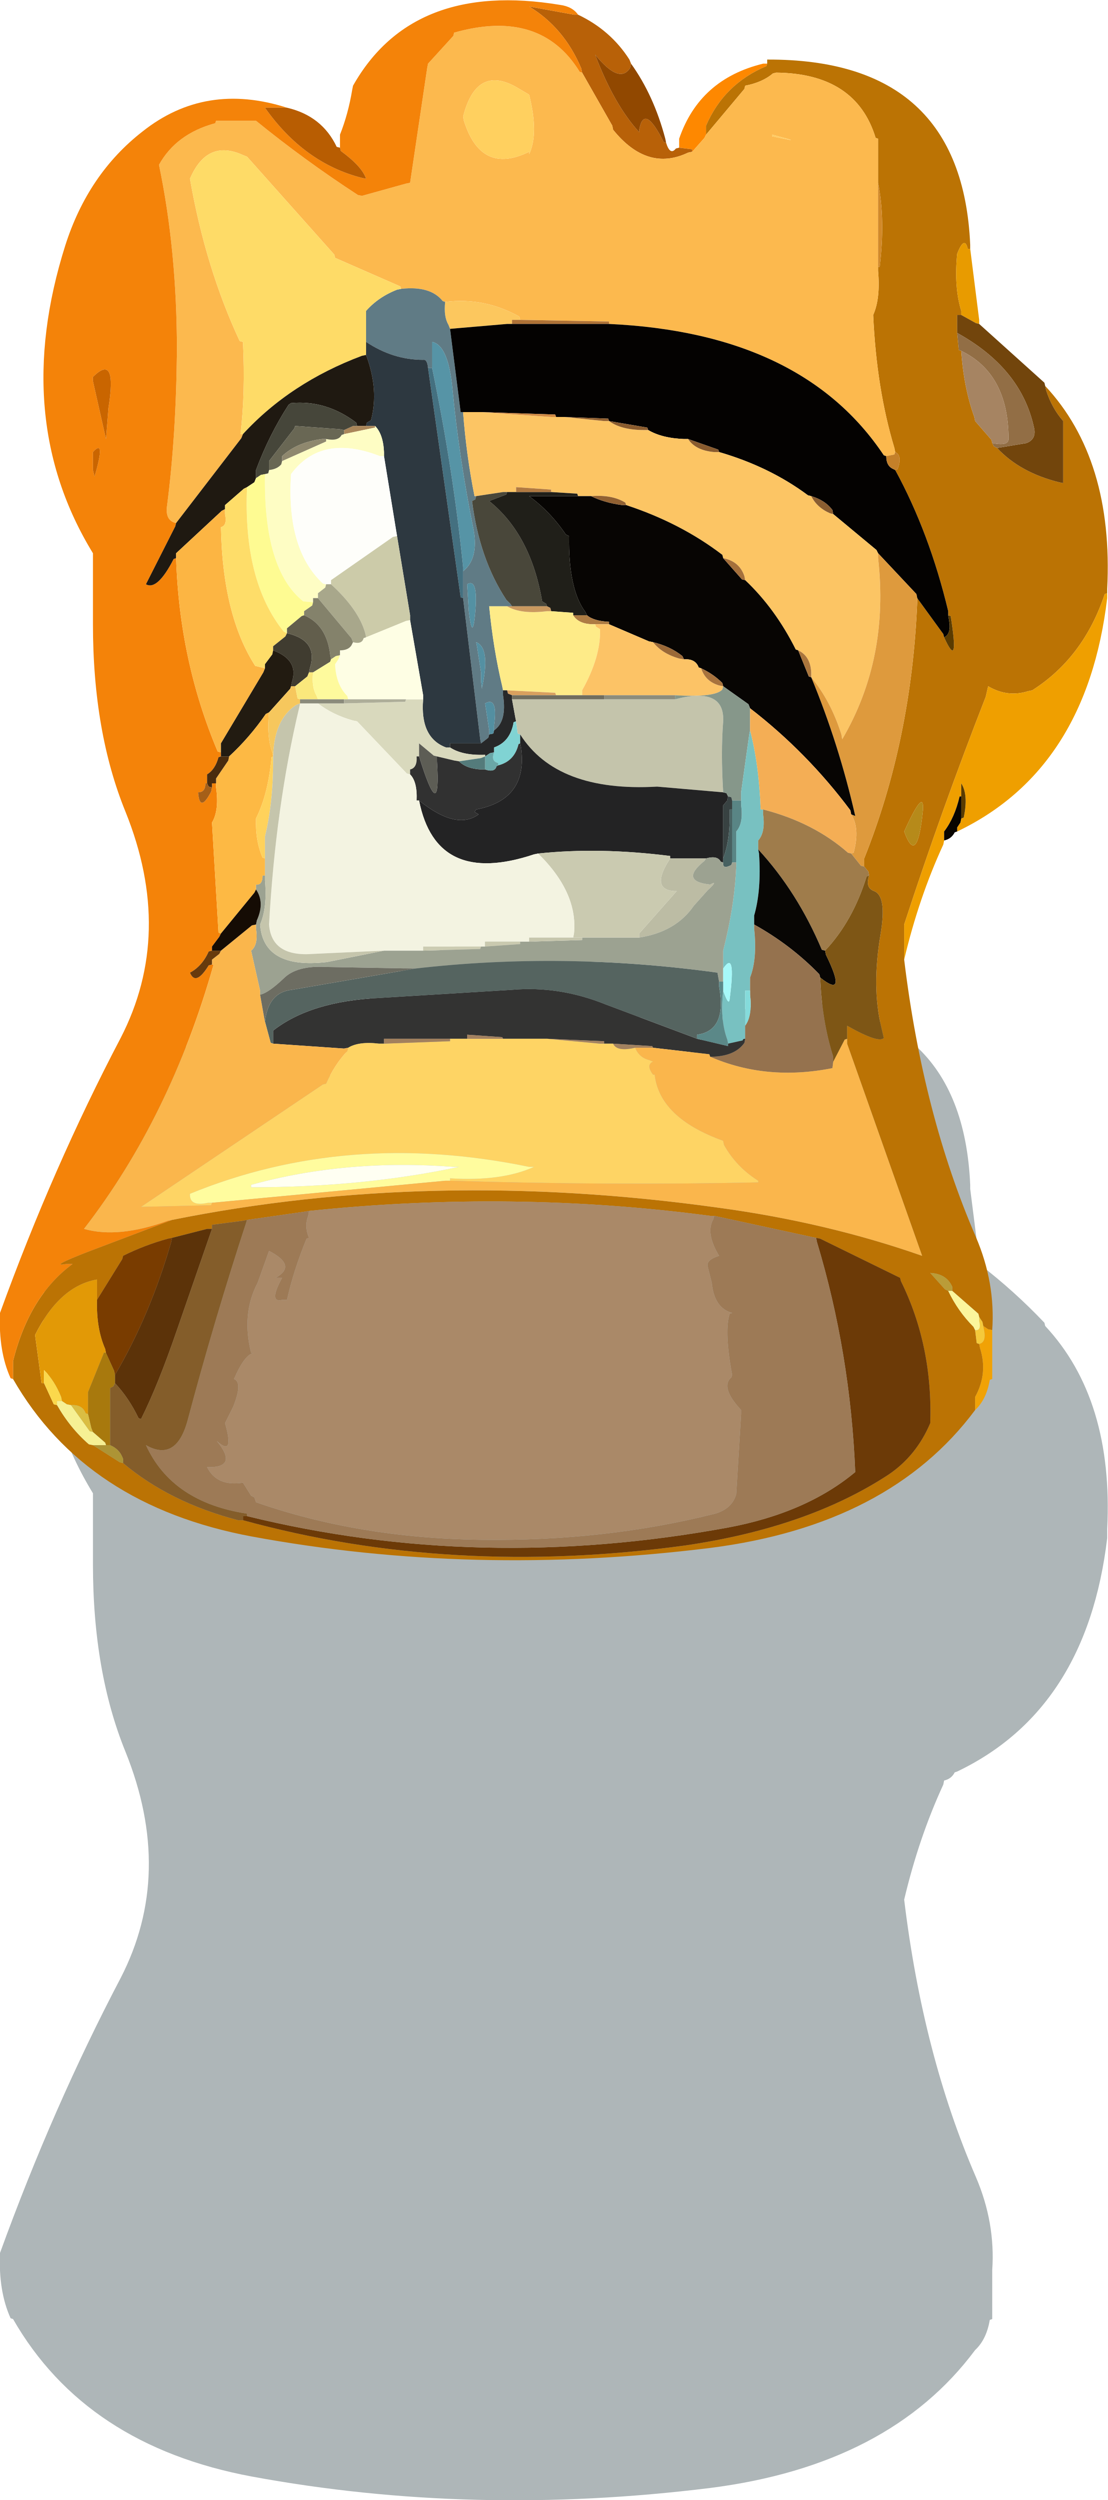 <?xml version="1.0" encoding="UTF-8" standalone="no"?>
<svg xmlns:xlink="http://www.w3.org/1999/xlink" height="153.2px" width="67.95px" xmlns="http://www.w3.org/2000/svg">
  <g transform="matrix(1.0, 0.0, 0.0, 1.0, 28.3, 48.65)">
    <path d="M31.2 24.2 L31.75 28.55 31.75 28.8 Q33.9 30.45 35.75 32.4 L35.8 32.6 Q40.0 37.1 39.6 45.05 L39.6 45.3 39.6 45.6 Q38.35 56.1 30.4 59.9 L30.25 59.95 Q30.05 60.35 29.6 60.45 L29.55 60.7 Q28.05 63.95 27.15 67.75 28.3 77.25 31.55 84.75 32.75 87.55 32.55 90.45 L32.55 90.75 32.55 93.45 32.4 93.5 Q32.2 94.7 31.5 95.35 26.25 102.4 15.25 103.8 0.7 105.6 -12.85 103.1 -23.05 101.2 -27.5 93.45 L-27.65 93.4 Q-28.4 91.75 -28.3 89.4 -25.05 80.45 -20.9 72.55 -17.6 66.15 -20.6 58.7 -22.6 53.8 -22.6 47.2 L-22.6 42.85 Q-27.65 34.6 -24.3 24.0 -22.9 19.6 -19.55 17.0 -15.7 13.95 -10.7 15.55 -8.55 16.05 -7.65 17.95 L-7.45 18.0 -7.45 17.7 -7.45 17.2 -6.7 14.45 -6.65 14.2 Q-3.0 7.75 6.05 9.25 6.8 9.35 7.15 9.85 9.15 10.8 10.3 12.6 L10.4 12.85 Q11.8 14.8 12.5 17.45 L12.55 17.7 Q12.8 18.5 13.15 18.05 L13.35 18.0 13.35 17.7 13.35 17.45 Q14.6 13.8 18.5 12.85 L18.75 12.85 18.75 12.6 Q30.7 12.55 31.2 23.95 L31.2 24.2" fill="#3c4e53" fill-opacity="0.412" fill-rule="evenodd" stroke="none"/>
    <path d="M13.35 -39.6 L13.35 -39.9 13.35 -40.15 Q14.6 -43.8 18.5 -44.75 L18.75 -44.75 18.7 -44.6 Q16.1 -43.5 15.0 -40.95 L15.0 -40.7 15.0 -40.4 14.9 -40.2 14.15 -39.35 14.15 -39.5 13.35 -39.6" fill="#fe8800" fill-rule="evenodd" stroke="none"/>
    <path d="M18.75 -44.75 L18.75 -45.0 Q30.7 -45.05 31.2 -33.65 L31.2 -33.4 31.05 -33.4 Q30.85 -34.25 30.4 -33.1 30.2 -31.05 30.65 -29.6 L30.65 -29.35 30.4 -29.35 30.4 -28.5 30.4 -28.25 30.5 -27.2 30.65 -27.15 Q30.8 -24.9 31.45 -23.1 L31.5 -22.85 32.5 -21.7 32.55 -21.5 32.65 -21.3 32.85 -21.2 Q34.25 -19.7 36.65 -19.1 L36.9 -19.05 36.9 -22.55 36.9 -22.85 Q36.2 -23.65 35.85 -24.75 L35.8 -25.0 Q40.0 -20.5 39.6 -12.55 L39.6 -12.3 39.45 -12.25 Q38.15 -8.35 35.0 -6.35 L34.75 -6.3 Q33.5 -5.9 32.3 -6.6 L32.15 -5.95 Q29.45 0.95 27.15 8.0 L27.15 9.9 27.15 10.15 Q28.3 19.65 31.55 27.15 32.75 29.95 32.55 32.85 L32.3 32.8 32.0 32.6 31.95 32.35 31.75 32.05 31.7 31.85 30.1 30.45 30.1 30.2 Q29.75 29.4 28.75 29.35 L29.65 30.35 29.85 30.45 Q30.45 31.7 31.4 32.65 L31.5 32.85 31.6 33.65 31.75 33.7 31.8 33.95 Q32.3 35.5 31.5 36.95 L31.5 37.45 31.5 37.75 Q26.25 44.8 15.25 46.2 0.7 48.0 -12.85 45.5 -23.05 43.6 -27.5 35.85 L-27.5 35.6 -27.5 34.75 Q-26.5 30.75 -23.85 28.8 L-24.25 28.8 Q-25.35 29.0 -22.9 28.05 L-17.75 26.1 Q-1.85 22.9 15.75 25.35 22.4 26.25 28.25 28.3 L23.65 15.3 23.65 15.0 23.65 14.75 23.65 14.2 Q25.6 15.3 25.9 14.95 L25.75 14.3 Q25.15 11.85 25.7 8.6 26.1 6.25 25.3 5.95 24.75 5.75 25.0 5.0 L24.95 4.75 24.7 4.45 24.7 4.2 24.7 3.95 Q27.6 -3.3 27.95 -11.75 L27.95 -12.0 29.55 -9.8 29.6 -9.6 Q30.55 -7.5 30.0 -10.9 L29.85 -10.95 29.85 -11.2 Q28.7 -16.0 26.6 -19.85 L26.75 -19.9 Q27.05 -20.75 26.6 -20.95 L26.55 -21.2 Q25.45 -24.85 25.25 -29.35 25.7 -30.35 25.55 -32.05 L25.55 -32.3 25.65 -32.3 Q26.0 -35.2 25.55 -37.45 L25.55 -37.7 25.55 -40.15 25.4 -40.2 Q24.2 -44.15 19.3 -44.2 L19.1 -44.15 Q18.45 -43.6 17.4 -43.4 L17.35 -43.2 15.0 -40.4 15.0 -40.7 15.0 -40.95 Q16.1 -43.5 18.7 -44.6 L18.75 -44.75 M27.15 2.3 Q27.95 4.5 28.3 1.0 28.4 -0.45 27.15 2.3 M21.75 27.2 L21.5 27.15 15.5 25.85 15.25 25.85 Q3.15 24.25 -9.35 25.55 L-9.65 25.6 -13.15 26.1 -13.4 26.15 -15.3 26.4 -15.3 26.65 -15.6 26.65 -17.75 27.2 -18.0 27.25 Q-19.45 27.65 -20.75 28.3 L-20.8 28.5 -22.35 31.0 -22.35 30.15 -22.35 29.75 Q-24.65 30.15 -26.15 33.15 L-25.75 36.1 -25.6 36.1 -25.0 37.4 -24.8 37.45 Q-24.0 38.85 -22.85 39.85 L-22.6 39.9 -20.95 40.95 -20.75 41.0 Q-17.9 43.4 -13.7 44.5 L-13.4 44.5 Q-0.65 48.0 13.7 46.05 21.25 44.95 26.2 41.7 27.9 40.55 28.75 38.55 28.9 33.8 26.95 29.85 L26.9 29.65 22.0 27.25 21.75 27.2" fill="#bb7304" fill-rule="evenodd" stroke="none"/>
    <path d="M7.15 -47.75 Q9.15 -46.8 10.3 -45.0 L10.4 -44.75 10.35 -44.5 Q9.7 -43.45 8.2 -45.3 9.35 -42.25 10.9 -40.55 L10.9 -40.7 Q11.2 -42.35 12.4 -39.95 L12.55 -39.9 Q12.8 -39.1 13.15 -39.55 L13.35 -39.6 14.15 -39.5 14.15 -39.35 13.9 -39.3 Q11.4 -38.1 9.3 -40.7 L9.25 -40.95 7.4 -44.2 7.35 -44.45 Q6.3 -46.95 4.15 -48.25 L6.9 -47.75 7.15 -47.75" fill="#b86108" fill-rule="evenodd" stroke="none"/>
    <path d="M14.15 -39.35 L14.9 -40.2 15.0 -40.4 17.35 -43.2 17.4 -43.4 Q18.45 -43.6 19.1 -44.15 L19.3 -44.2 Q24.2 -44.15 25.4 -40.2 L25.55 -40.15 25.55 -37.7 25.55 -37.45 25.55 -32.6 25.55 -32.3 25.55 -32.05 Q25.7 -30.35 25.25 -29.35 25.45 -24.85 26.55 -21.2 L26.6 -20.95 26.55 -20.8 26.05 -20.7 25.9 -20.75 Q20.9 -28.25 9.05 -28.8 L9.05 -28.95 3.6 -29.05 3.55 -29.25 Q1.4 -30.45 -1.0 -30.15 L-1.15 -30.2 Q-1.9 -31.15 -3.7 -30.95 L-3.75 -31.1 -7.75 -32.85 -7.8 -33.05 -13.15 -39.05 -13.4 -39.15 Q-15.6 -40.15 -16.65 -37.7 -15.7 -32.25 -13.6 -27.75 L-13.4 -27.7 Q-13.25 -24.55 -13.55 -22.05 L-13.4 -22.05 -13.5 -21.8 -17.5 -16.6 Q-18.2 -16.75 -18.05 -17.7 -17.5 -21.95 -17.45 -27.15 -17.45 -33.3 -18.55 -38.55 -17.5 -40.45 -15.1 -41.1 L-15.05 -41.25 -12.9 -41.25 -12.6 -41.25 Q-9.65 -38.85 -6.35 -36.7 L-6.1 -36.65 -3.4 -37.4 -3.15 -37.45 -2.1 -44.5 -2.05 -44.75 -0.5 -46.45 -0.45 -46.65 Q4.85 -48.15 7.25 -44.25 L7.4 -44.2 9.25 -40.95 9.3 -40.7 Q11.4 -38.1 13.9 -39.3 L14.15 -39.35 M19.05 -40.4 L19.05 -40.3 Q21.35 -39.8 19.05 -40.4 M0.1 -41.5 L0.15 -41.25 Q1.2 -37.9 4.15 -39.35 L4.15 -39.2 Q4.75 -40.45 4.15 -42.85 L3.3 -43.35 Q0.9 -44.65 0.1 -41.5" fill="#fcb94e" fill-rule="evenodd" stroke="none"/>
    <path d="M10.4 -44.75 Q11.8 -42.8 12.5 -40.15 L12.55 -39.9 12.4 -39.95 Q11.2 -42.35 10.9 -40.7 L10.9 -40.55 Q9.35 -42.25 8.2 -45.3 9.7 -43.45 10.35 -44.5 L10.4 -44.75" fill="#914800" fill-rule="evenodd" stroke="none"/>
    <path d="M19.05 -40.4 Q21.35 -39.8 19.05 -40.3 L19.05 -40.4" fill="#ffcc61" fill-rule="evenodd" stroke="none"/>
    <path d="M-27.5 35.85 L-27.65 35.8 Q-28.4 34.15 -28.3 31.8 -25.05 22.85 -20.9 14.95 -17.6 8.55 -20.6 1.1 -22.6 -3.8 -22.6 -10.4 L-22.6 -14.75 Q-27.65 -23.0 -24.3 -33.6 -22.9 -38.0 -19.55 -40.6 -15.7 -43.65 -10.7 -42.05 L-11.0 -42.05 -12.05 -42.05 Q-9.65 -38.65 -6.1 -37.75 L-5.85 -37.7 Q-6.1 -38.45 -7.4 -39.4 L-7.45 -39.6 -7.45 -39.9 -7.45 -40.4 Q-6.95 -41.65 -6.7 -43.15 L-6.65 -43.4 Q-3.0 -49.85 6.05 -48.35 6.8 -48.25 7.15 -47.75 L6.9 -47.75 4.15 -48.25 Q6.3 -46.95 7.35 -44.45 L7.4 -44.2 7.25 -44.25 Q4.85 -48.15 -0.45 -46.65 L-0.5 -46.45 -2.05 -44.75 -2.1 -44.5 -3.15 -37.45 -3.4 -37.4 -6.1 -36.65 -6.35 -36.7 Q-9.65 -38.85 -12.6 -41.25 L-12.9 -41.25 -15.05 -41.25 -15.1 -41.1 Q-17.5 -40.45 -18.55 -38.55 -17.45 -33.3 -17.45 -27.15 -17.5 -21.95 -18.05 -17.7 -18.2 -16.75 -17.5 -16.6 L-17.55 -16.4 -19.35 -12.85 Q-18.65 -12.45 -17.65 -14.4 L-17.5 -14.45 Q-17.3 -8.15 -14.95 -2.6 L-14.75 -2.55 -14.75 -2.3 -14.9 -2.25 Q-15.1 -1.5 -15.6 -1.2 L-15.6 -0.95 -15.6 -0.65 -15.7 -0.65 Q-15.7 -0.1 -16.15 -0.1 -16.05 1.2 -15.35 -0.15 L-15.3 -0.4 -15.3 -0.65 -15.05 -0.65 -15.05 -0.4 Q-14.85 1.0 -15.3 1.75 L-14.9 8.5 -14.75 8.55 -14.85 8.75 -15.3 9.35 -15.3 9.6 -15.5 9.65 Q-15.9 10.55 -16.65 10.95 -16.3 11.8 -15.5 10.5 L-15.3 10.45 -15.2 10.45 Q-17.85 19.8 -23.15 26.65 -21.05 27.25 -18.0 26.15 L-17.75 26.1 -22.9 28.05 Q-25.35 29.0 -24.25 28.8 L-23.85 28.8 Q-26.5 30.75 -27.5 34.75 L-27.5 35.6 -27.5 35.85 M-21.8 -21.75 L-21.65 -23.65 Q-21.1 -27.05 -22.6 -25.55 L-22.6 -25.3 -21.8 -21.75 M-22.6 -20.95 L-22.6 -19.85 -22.5 -19.45 Q-21.8 -21.85 -22.6 -20.95" fill="#f48309" fill-rule="evenodd" stroke="none"/>
    <path d="M0.1 -41.5 Q0.9 -44.65 3.3 -43.35 L4.15 -42.85 Q4.75 -40.45 4.15 -39.2 L4.15 -39.35 Q1.2 -37.9 0.15 -41.25 L0.1 -41.5" fill="#ffd05f" fill-rule="evenodd" stroke="none"/>
    <path d="M-1.0 -30.15 Q1.4 -30.45 3.55 -29.25 L3.6 -29.05 3.35 -29.05 3.1 -29.05 3.1 -28.8 2.8 -28.8 -0.7 -28.5 -0.8 -28.75 Q-1.1 -29.25 -1.0 -30.15" fill="#fcc75e" fill-rule="evenodd" stroke="none"/>
    <path d="M-3.7 -30.95 Q-1.9 -31.15 -1.15 -30.2 L-1.0 -30.15 Q-1.1 -29.25 -0.8 -28.75 L-0.7 -28.5 -0.05 -23.4 0.1 -23.4 Q0.3 -20.75 0.8 -18.25 L0.9 -18.25 0.85 -18.05 0.65 -17.95 Q1.1 -14.4 2.75 -11.9 L3.0 -11.65 3.1 -11.5 2.8 -11.5 2.55 -11.5 1.7 -11.5 Q1.95 -8.9 2.5 -6.6 L2.55 -6.35 2.55 -6.05 Q2.8 -4.45 2.0 -3.9 L2.0 -4.2 Q2.25 -6.0 1.45 -5.55 L1.7 -3.9 1.7 -3.65 1.65 -3.45 1.2 -3.1 1.15 -3.35 0.1 -12.0 0.1 -12.3 0.1 -13.65 Q1.05 -14.4 0.75 -16.15 -0.15 -20.6 -0.55 -24.8 -0.8 -27.5 -1.8 -27.7 L-1.8 -26.35 -1.8 -26.1 -2.05 -26.1 Q-2.1 -26.65 -2.35 -26.6 -4.2 -26.6 -5.85 -27.7 L-5.85 -28.0 -5.85 -29.6 Q-5.1 -30.45 -3.95 -30.9 L-3.7 -30.95 M0.35 -12.85 L0.45 -11.2 Q0.65 -9.5 0.8 -10.7 1.1 -13.3 0.35 -12.85 M0.95 -9.05 L1.2 -7.45 1.2 -6.9 1.25 -6.45 Q1.8 -8.95 0.9 -9.3 L0.95 -9.05" fill="#607b85" fill-rule="evenodd" stroke="none"/>
    <path d="M3.6 -29.05 L9.05 -28.95 9.05 -28.8 8.75 -28.8 3.1 -28.8 3.1 -29.05 3.35 -29.05 3.6 -29.05" fill="#af7236" fill-rule="evenodd" stroke="none"/>
    <path d="M26.6 -19.85 Q28.7 -16.0 29.85 -11.2 L29.85 -10.95 29.9 -10.65 Q30.05 -9.8 29.6 -9.6 L29.55 -9.8 27.95 -12.0 27.9 -12.25 25.55 -14.75 25.45 -14.95 22.8 -17.15 22.75 -17.4 Q22.3 -18.0 21.45 -18.25 L21.25 -18.3 Q18.9 -20.05 15.8 -20.95 L15.75 -21.1 13.9 -21.75 13.65 -21.75 Q12.3 -21.8 11.45 -22.3 L11.4 -22.45 9.05 -22.85 9.0 -23.0 6.3 -23.1 6.05 -23.1 5.8 -23.1 5.75 -23.25 1.2 -23.4 0.9 -23.4 0.1 -23.4 -0.05 -23.4 -0.7 -28.5 2.8 -28.8 3.1 -28.8 8.75 -28.8 9.05 -28.8 Q20.9 -28.25 25.9 -20.75 L26.05 -20.7 Q26.05 -20.15 26.4 -19.95 L26.6 -19.85" fill="#040201" fill-rule="evenodd" stroke="none"/>
    <path d="M25.55 -37.45 Q26.0 -35.2 25.65 -32.3 L25.55 -32.3 25.55 -32.6 25.55 -37.45" fill="#d28929" fill-rule="evenodd" stroke="none"/>
    <path d="M31.2 -33.4 L31.75 -29.05 31.75 -28.8 31.55 -28.85 30.65 -29.35 30.65 -29.6 Q30.2 -31.05 30.4 -33.1 30.85 -34.25 31.05 -33.4 L31.2 -33.4" fill="#e89b00" fill-rule="evenodd" stroke="none"/>
    <path d="M31.75 -28.8 L35.75 -25.2 35.8 -25.0 35.85 -24.75 Q36.2 -23.65 36.9 -22.85 L36.9 -22.55 36.9 -19.05 36.65 -19.1 Q34.25 -19.7 32.85 -21.2 L34.65 -21.5 Q35.3 -21.75 35.1 -22.5 34.3 -26.1 30.4 -28.25 L30.4 -28.5 30.4 -29.35 30.65 -29.35 31.55 -28.85 31.75 -28.8" fill="#72450c" fill-rule="evenodd" stroke="none"/>
    <path d="M30.65 -27.15 L30.5 -27.2 30.4 -28.25 Q34.3 -26.1 35.1 -22.5 35.3 -21.75 34.65 -21.5 L32.85 -21.2 32.65 -21.3 32.55 -21.5 Q33.55 -21.3 33.55 -21.75 33.55 -25.75 30.65 -27.15" fill="#926e45" fill-rule="evenodd" stroke="none"/>
    <path d="M39.6 -12.3 L39.6 -12.0 Q38.35 -1.5 30.4 2.3 L30.4 2.05 30.6 1.75 30.65 1.5 30.8 1.45 Q31.1 0.05 30.65 -0.65 L30.65 -0.1 30.65 0.15 30.55 0.15 Q30.25 1.45 29.6 2.3 L29.6 2.6 29.6 2.85 29.55 3.1 Q28.05 6.35 27.15 10.15 L27.15 9.9 27.15 8.0 Q29.45 0.95 32.15 -5.95 L32.3 -6.6 Q33.5 -5.9 34.75 -6.3 L35.0 -6.35 Q38.15 -8.35 39.45 -12.25 L39.6 -12.3" fill="#ef9f00" fill-rule="evenodd" stroke="none"/>
    <path d="M30.65 -27.15 Q33.55 -25.75 33.55 -21.75 33.55 -21.3 32.55 -21.5 L32.5 -21.7 31.5 -22.85 31.45 -23.1 Q30.8 -24.9 30.65 -27.15" fill="#a68462" fill-rule="evenodd" stroke="none"/>
    <path d="M26.6 -20.95 Q27.05 -20.75 26.75 -19.9 L26.6 -19.85 26.4 -19.95 Q26.05 -20.15 26.05 -20.7 L26.55 -20.8 26.6 -20.95" fill="#c48029" fill-rule="evenodd" stroke="none"/>
    <path d="M21.45 -18.25 Q21.8 -17.55 22.6 -17.2 L22.8 -17.15 25.45 -14.95 25.55 -14.75 25.55 -14.45 Q26.25 -8.3 23.35 -3.35 L23.3 -3.65 Q22.65 -5.7 21.45 -7.15 L21.45 -7.45 Q21.4 -8.45 20.65 -8.8 L20.5 -8.85 Q19.25 -11.35 17.4 -13.1 L17.35 -13.35 Q17.05 -14.25 16.05 -14.45 L16.0 -14.65 Q13.45 -16.6 10.1 -17.7 L10.05 -17.85 Q9.25 -18.35 7.95 -18.25 L7.7 -18.25 7.15 -18.25 7.1 -18.4 5.5 -18.5 5.5 -18.65 3.35 -18.8 3.35 -18.5 3.1 -18.5 2.8 -18.5 2.55 -18.5 0.9 -18.25 0.8 -18.25 Q0.3 -20.75 0.1 -23.4 L0.9 -23.4 1.2 -23.4 5.5 -23.1 5.8 -23.1 6.05 -23.1 6.3 -23.1 8.75 -22.85 9.05 -22.85 Q9.8 -22.3 11.2 -22.3 L11.45 -22.3 Q12.3 -21.8 13.65 -21.75 L13.9 -21.75 Q14.35 -21.05 15.5 -20.95 L15.8 -20.95 Q18.9 -20.05 21.25 -18.3 L21.45 -18.25" fill="#fcc564" fill-rule="evenodd" stroke="none"/>
    <path d="M22.8 -17.15 L22.6 -17.2 Q21.8 -17.55 21.45 -18.25 22.3 -18.0 22.75 -17.4 L22.8 -17.15" fill="#8a5d30" fill-rule="evenodd" stroke="none"/>
    <path d="M27.95 -12.0 L27.95 -11.75 Q27.6 -3.3 24.7 3.95 L24.7 4.2 24.7 4.45 24.5 4.4 23.9 3.65 24.05 3.6 Q24.45 2.1 23.9 1.25 L24.15 1.35 Q23.15 -3.05 21.45 -7.15 22.65 -5.7 23.3 -3.65 L23.35 -3.35 Q26.25 -8.3 25.55 -14.45 L25.55 -14.75 27.9 -12.25 27.95 -12.0" fill="#de9a3d" fill-rule="evenodd" stroke="none"/>
    <path d="M7.15 -18.25 L7.7 -18.25 7.95 -18.25 Q8.75 -17.85 9.85 -17.7 L10.1 -17.7 Q13.45 -16.6 16.0 -14.65 L16.05 -14.45 17.2 -13.15 17.4 -13.1 Q19.25 -11.35 20.5 -8.85 L20.65 -8.8 21.3 -7.2 21.45 -7.15 Q23.15 -3.05 24.15 1.35 L23.9 1.25 23.85 1.0 Q21.2 -2.55 17.7 -5.25 L17.6 -5.5 16.05 -6.6 16.0 -6.8 Q15.45 -7.35 14.7 -7.7 L14.55 -7.75 Q14.35 -8.3 13.65 -8.25 L13.55 -8.45 Q12.8 -9.05 11.75 -9.3 L11.5 -9.35 9.05 -10.4 9.05 -10.55 Q8.1 -10.6 7.7 -10.95 L7.6 -11.15 Q6.55 -12.55 6.6 -15.8 L6.4 -15.9 Q5.45 -17.3 4.15 -18.25 L6.85 -18.25 7.15 -18.25" fill="#070503" fill-rule="evenodd" stroke="none"/>
    <path d="M20.65 -8.8 Q21.4 -8.45 21.45 -7.45 L21.45 -7.15 21.3 -7.2 20.65 -8.8" fill="#ab763c" fill-rule="evenodd" stroke="none"/>
    <path d="M29.85 -10.95 L30.0 -10.9 Q30.55 -7.5 29.6 -9.6 30.05 -9.8 29.9 -10.65 L29.85 -10.95 M30.65 0.15 L30.65 -0.1 30.65 -0.65 Q31.1 0.05 30.8 1.45 L30.65 1.5 30.65 1.25 30.65 0.15" fill="#5a3b00" fill-rule="evenodd" stroke="none"/>
    <path d="M15.8 -20.95 L15.5 -20.95 Q14.35 -21.05 13.9 -21.75 L15.75 -21.1 15.8 -20.95" fill="#895b2e" fill-rule="evenodd" stroke="none"/>
    <path d="M11.45 -22.3 L11.2 -22.3 Q9.8 -22.3 9.05 -22.85 L11.4 -22.45 11.45 -22.3" fill="#8b5c2e" fill-rule="evenodd" stroke="none"/>
    <path d="M7.95 -18.25 Q9.25 -18.35 10.05 -17.85 L10.1 -17.7 9.85 -17.7 Q8.75 -17.85 7.95 -18.25" fill="#916132" fill-rule="evenodd" stroke="none"/>
    <path d="M9.05 -22.85 L8.75 -22.85 6.3 -23.1 9.0 -23.0 9.05 -22.85" fill="#936130" fill-rule="evenodd" stroke="none"/>
    <path d="M5.8 -23.1 L5.5 -23.1 1.2 -23.4 5.75 -23.25 5.8 -23.1" fill="#d18a44" fill-rule="evenodd" stroke="none"/>
    <path d="M0.9 -18.25 L2.55 -18.5 2.8 -18.5 2.75 -18.35 1.7 -17.95 Q4.25 -15.9 4.95 -11.8 L5.2 -11.65 5.25 -11.5 4.95 -11.5 3.1 -11.5 3.0 -11.65 2.75 -11.9 Q1.1 -14.4 0.65 -17.95 L0.85 -18.05 0.9 -18.25" fill="#49473a" fill-rule="evenodd" stroke="none"/>
    <path d="M2.8 -18.5 L3.1 -18.5 3.35 -18.5 5.25 -18.5 5.5 -18.5 7.1 -18.4 7.15 -18.25 6.85 -18.25 4.15 -18.25 Q5.45 -17.3 6.4 -15.9 L6.6 -15.8 Q6.55 -12.55 7.6 -11.15 L7.7 -10.95 7.4 -10.95 6.85 -10.95 6.85 -11.1 5.5 -11.2 5.45 -11.4 5.25 -11.5 5.2 -11.65 4.95 -11.8 Q4.25 -15.9 1.7 -17.95 L2.75 -18.35 2.8 -18.5" fill="#201f19" fill-rule="evenodd" stroke="none"/>
    <path d="M3.35 -18.5 L3.35 -18.8 5.5 -18.65 5.5 -18.5 5.25 -18.5 3.35 -18.5" fill="#b17a41" fill-rule="evenodd" stroke="none"/>
    <path d="M-1.8 -26.1 L-1.8 -26.35 -1.8 -27.7 Q-0.8 -27.5 -0.55 -24.8 -0.15 -20.6 0.75 -16.15 1.05 -14.4 0.1 -13.65 L0.1 -13.9 Q-0.5 -19.85 -1.8 -26.1" fill="#5694a6" fill-rule="evenodd" stroke="none"/>
    <path d="M-1.8 -26.1 Q-0.5 -19.85 0.1 -13.9 L0.1 -13.65 0.1 -12.3 0.1 -12.0 -0.05 -12.05 -2.05 -26.1 -1.8 -26.1" fill="#447080" fill-rule="evenodd" stroke="none"/>
    <path d="M6.85 -10.95 L7.4 -10.95 7.7 -10.95 Q8.1 -10.6 9.05 -10.55 L9.05 -10.4 8.75 -10.4 8.2 -10.4 7.95 -10.4 Q7.15 -10.45 6.85 -10.95" fill="#ae7c43" fill-rule="evenodd" stroke="none"/>
    <path d="M5.5 -11.2 L6.85 -11.1 6.85 -10.95 Q7.15 -10.45 7.95 -10.4 L8.2 -10.4 8.25 -10.25 8.5 -10.1 Q8.55 -8.4 7.4 -6.35 L7.4 -6.05 7.15 -6.05 5.8 -6.05 5.75 -6.2 2.8 -6.35 2.55 -6.35 2.5 -6.6 Q1.95 -8.9 1.7 -11.5 L2.55 -11.5 2.8 -11.5 Q3.65 -11.0 5.25 -11.2 L5.5 -11.2" fill="#feeb88" fill-rule="evenodd" stroke="none"/>
    <path d="M5.25 -11.5 L5.45 -11.4 5.5 -11.2 5.25 -11.2 Q3.65 -11.0 2.8 -11.5 L3.1 -11.5 4.95 -11.5 5.25 -11.5" fill="#ca995f" fill-rule="evenodd" stroke="none"/>
    <path d="M9.05 -10.4 L11.5 -9.35 11.75 -9.3 Q12.3 -8.6 13.35 -8.3 L13.65 -8.25 Q14.35 -8.3 14.55 -7.75 L14.7 -7.7 Q14.95 -6.9 15.8 -6.65 L16.05 -6.6 16.0 -6.4 Q15.55 -5.9 13.1 -6.05 L12.8 -6.05 8.75 -6.05 8.5 -6.05 7.4 -6.05 7.4 -6.35 Q8.55 -8.4 8.5 -10.1 L8.25 -10.25 8.2 -10.4 8.75 -10.4 9.05 -10.4" fill="#fcc366" fill-rule="evenodd" stroke="none"/>
    <path d="M0.1 -12.0 L1.15 -3.35 1.2 -3.1 0.9 -3.1 -0.7 -3.1 -0.7 -2.85 -0.95 -2.85 Q-2.55 -3.45 -2.35 -5.8 L-2.35 -6.05 -3.15 -10.65 -3.15 -10.95 -3.95 -15.8 -4.0 -16.1 -4.75 -20.7 -4.75 -20.95 Q-4.8 -22.05 -5.3 -22.55 L-5.6 -22.55 -5.85 -22.55 -5.8 -22.75 -5.55 -22.9 Q-5.05 -24.75 -5.85 -26.9 L-5.85 -27.15 -5.85 -27.7 Q-4.2 -26.6 -2.35 -26.6 -2.1 -26.65 -2.05 -26.1 L-0.05 -12.05 0.1 -12.0" fill="#2d3840" fill-rule="evenodd" stroke="none"/>
    <path d="M0.35 -12.85 Q1.1 -13.3 0.8 -10.7 0.65 -9.5 0.45 -11.2 L0.35 -12.85" fill="#5491a3" fill-rule="evenodd" stroke="none"/>
    <path d="M0.95 -9.05 L0.9 -9.3 Q1.8 -8.95 1.25 -6.45 L1.2 -6.9 1.2 -7.45 0.95 -9.05" fill="#5490a2" fill-rule="evenodd" stroke="none"/>
    <path d="M3.1 -6.05 L2.85 -6.15 2.8 -6.35 5.75 -6.2 5.8 -6.05 5.5 -6.05 3.1 -6.05" fill="#d9a05e" fill-rule="evenodd" stroke="none"/>
    <path d="M1.2 -3.1 L1.65 -3.45 1.7 -3.65 1.95 -3.7 2.0 -3.9 Q2.8 -4.45 2.55 -6.05 L2.55 -6.35 2.8 -6.35 2.85 -6.15 3.1 -6.05 3.1 -5.8 3.3 -4.7 3.35 -4.45 3.2 -4.4 Q3.0 -3.2 2.0 -2.85 L2.0 -2.55 1.75 -2.5 1.45 -2.3 1.45 -2.4 Q0.05 -2.35 -0.7 -2.85 L-0.7 -3.1 0.9 -3.1 1.2 -3.1" fill="#272829" fill-rule="evenodd" stroke="none"/>
    <path d="M2.0 -2.55 L2.0 -2.85 Q3.0 -3.2 3.2 -4.4 L3.35 -4.45 3.45 -3.7 3.6 -3.65 3.6 -3.35 3.6 -3.1 3.5 -3.05 Q3.25 -2.0 2.25 -1.75 L2.25 -1.9 Q1.8 -2.0 2.0 -2.55" fill="#80d3d3" fill-rule="evenodd" stroke="none"/>
    <path d="M3.35 -4.45 L3.3 -4.7 3.1 -5.8 8.5 -5.8 8.75 -5.8 12.8 -5.8 13.1 -5.8 Q16.15 -6.6 16.05 -4.45 15.9 -2.55 16.05 -0.1 L12.0 -0.45 Q5.85 -0.1 3.6 -3.65 L3.45 -3.7 3.35 -4.45" fill="#c4c4ab" fill-rule="evenodd" stroke="none"/>
    <path d="M7.4 -6.05 L8.5 -6.05 8.75 -6.05 8.75 -5.8 8.5 -5.8 3.1 -5.8 3.1 -6.05 5.5 -6.05 5.8 -6.05 7.15 -6.05 7.4 -6.05" fill="#706d5e" fill-rule="evenodd" stroke="none"/>
    <path d="M-0.7 -2.85 Q0.05 -2.35 1.45 -2.4 L1.45 -2.3 1.2 -2.2 -0.15 -2.0 -0.45 -2.05 -1.5 -2.3 -1.7 -2.35 -2.6 -3.1 -2.6 -2.55 -2.6 -2.3 -2.75 -2.3 Q-2.7 -1.6 -3.15 -1.5 L-3.15 -1.2 -3.35 -1.25 -6.4 -4.45 -6.65 -4.5 Q-7.9 -4.85 -8.8 -5.55 L-7.45 -5.55 -7.2 -5.55 -3.45 -5.65 -3.4 -5.8 -2.6 -5.8 -2.35 -5.8 Q-2.55 -3.45 -0.95 -2.85 L-0.7 -2.85" fill="#d9d9bd" fill-rule="evenodd" stroke="none"/>
    <path d="M2.25 -1.75 Q3.25 -2.0 3.5 -3.05 L3.6 -3.1 3.65 -2.85 Q4.1 0.35 0.9 0.95 L0.8 1.1 1.05 1.25 Q-0.3 2.25 -2.6 0.4 L-2.75 0.4 Q-2.7 -0.75 -3.15 -1.2 L-3.15 -1.5 Q-2.7 -1.6 -2.75 -2.3 L-2.6 -2.3 Q-1.25 2.05 -1.5 -2.0 L-1.5 -2.3 -0.45 -2.05 -0.15 -2.0 Q0.3 -1.55 1.2 -1.5 L1.45 -1.5 Q2.05 -1.3 2.15 -1.7 L2.25 -1.75" fill="#313131" fill-rule="evenodd" stroke="none"/>
    <path d="M1.45 -2.3 L1.75 -2.5 2.0 -2.55 Q1.8 -2.0 2.25 -1.9 L2.25 -1.75 2.15 -1.7 Q2.05 -1.3 1.45 -1.5 L1.45 -1.75 1.45 -2.3" fill="#6aa7a7" fill-rule="evenodd" stroke="none"/>
    <path d="M-0.15 -2.0 L1.2 -2.2 1.45 -2.3 1.45 -1.75 1.45 -1.5 1.2 -1.5 Q0.3 -1.55 -0.15 -2.0" fill="#547b7b" fill-rule="evenodd" stroke="none"/>
    <path d="M3.6 -3.1 L3.6 -3.35 3.6 -3.65 Q5.85 -0.1 12.0 -0.45 L16.05 -0.1 16.25 -0.05 16.35 0.15 16.3 0.4 16.05 0.7 16.05 3.65 16.05 3.95 16.05 4.2 15.9 4.15 Q15.7 3.75 15.0 3.95 L14.7 3.95 12.8 3.95 12.8 3.8 Q8.45 3.25 4.7 3.65 L4.45 3.7 Q-1.55 5.7 -2.6 0.4 -0.3 2.25 1.05 1.25 L0.8 1.1 0.9 0.95 Q4.1 0.35 3.65 -2.85 L3.6 -3.1" fill="#232324" fill-rule="evenodd" stroke="none"/>
    <path d="M1.7 -3.65 L1.7 -3.9 1.45 -5.55 Q2.25 -6.0 2.0 -4.2 L2.0 -3.9 1.95 -3.7 1.7 -3.65" fill="#538fa1" fill-rule="evenodd" stroke="none"/>
    <path d="M8.75 -6.05 L12.8 -6.05 13.1 -6.05 13.1 -5.8 12.8 -5.8 8.75 -5.8 8.75 -6.05" fill="#8c8c7c" fill-rule="evenodd" stroke="none"/>
    <path d="M16.05 -14.45 Q17.05 -14.25 17.35 -13.35 L17.4 -13.1 17.2 -13.15 16.05 -14.45" fill="#a5703b" fill-rule="evenodd" stroke="none"/>
    <path d="M11.75 -9.3 Q12.8 -9.05 13.55 -8.45 L13.65 -8.25 13.35 -8.3 Q12.3 -8.6 11.75 -9.3" fill="#9b6937" fill-rule="evenodd" stroke="none"/>
    <path d="M16.05 -6.6 L17.6 -5.5 17.7 -5.25 17.7 -4.2 17.7 -3.9 17.65 -3.65 17.15 -0.1 17.15 0.15 17.15 0.4 16.85 0.4 16.6 0.4 16.55 0.2 16.35 0.15 16.25 -0.05 16.05 -0.1 Q15.9 -2.55 16.05 -4.45 16.15 -6.6 13.1 -5.8 L13.1 -6.05 Q15.55 -5.9 16.0 -6.4 L16.05 -6.6" fill="#86978a" fill-rule="evenodd" stroke="none"/>
    <path d="M14.7 -7.7 Q15.45 -7.35 16.0 -6.8 L16.05 -6.6 15.8 -6.65 Q14.95 -6.9 14.7 -7.7" fill="#a8733d" fill-rule="evenodd" stroke="none"/>
    <path d="M17.15 0.4 L17.15 0.15 17.15 -0.1 17.65 -3.65 17.7 -3.9 Q18.25 -1.8 18.35 0.95 L18.5 0.95 18.5 1.25 Q18.65 2.35 18.2 2.85 L18.2 3.1 18.2 3.4 18.25 3.65 Q18.4 5.9 17.95 7.45 L17.95 7.7 17.95 8.0 17.95 8.25 Q18.15 10.1 17.7 11.25 L17.7 11.8 17.7 12.05 17.4 12.05 17.4 13.95 17.4 14.2 17.4 14.75 17.4 15.0 Q17.25 15.0 17.25 15.1 L16.35 15.3 16.3 15.05 Q15.85 13.85 16.05 12.05 16.4 13.05 16.45 12.55 16.85 9.5 16.05 10.7 L16.05 10.45 16.05 9.6 Q16.75 6.85 16.85 4.45 L16.85 4.2 16.85 3.95 16.85 2.3 Q17.3 1.8 17.15 0.7 L17.15 0.4" fill="#78c1c1" fill-rule="evenodd" stroke="none"/>
    <path d="M17.7 -5.25 Q21.2 -2.55 23.85 1.0 L23.9 1.25 Q24.45 2.1 24.05 3.6 L23.9 3.65 23.7 3.6 Q21.6 1.75 18.5 0.95 L18.35 0.95 Q18.25 -1.8 17.7 -3.9 L17.7 -4.2 17.7 -5.25" fill="#f4ae55" fill-rule="evenodd" stroke="none"/>
    <path d="M24.7 4.45 L24.95 4.75 25.0 5.0 24.85 5.05 Q24.0 7.8 22.3 9.6 L22.1 9.55 Q20.6 6.0 18.2 3.4 L18.2 3.1 18.2 2.85 Q18.65 2.35 18.5 1.25 L18.5 0.95 Q21.6 1.75 23.7 3.6 L23.9 3.65 24.5 4.4 24.7 4.45" fill="#9f7c4b" fill-rule="evenodd" stroke="none"/>
    <path d="M16.6 0.4 L16.85 0.4 17.15 0.4 17.15 0.7 Q17.3 1.8 16.85 2.3 L16.85 3.95 16.85 4.2 16.6 4.2 16.6 3.95 16.6 0.95 16.6 0.7 16.6 0.4" fill="#598585" fill-rule="evenodd" stroke="none"/>
    <path d="M16.05 3.95 L16.05 3.65 16.05 0.7 16.3 0.4 16.35 0.15 16.55 0.2 16.6 0.4 16.6 0.7 16.6 0.95 16.45 0.95 Q16.5 2.8 16.05 3.95" fill="#384242" fill-rule="evenodd" stroke="none"/>
    <path d="M16.05 4.2 L16.05 3.95 Q16.5 2.8 16.45 0.95 L16.6 0.95 16.6 3.95 16.6 4.2 16.55 4.35 Q16.0 4.65 16.05 4.2" fill="#476161" fill-rule="evenodd" stroke="none"/>
    <path d="M12.8 3.95 L14.7 3.95 15.0 3.95 14.9 4.1 Q13.35 5.35 15.25 5.55 15.8 5.25 15.1 5.9 L14.25 6.85 Q13.15 8.45 10.9 8.8 L10.9 8.55 13.2 5.95 13.05 5.95 Q11.55 5.85 12.8 3.95" fill="#bcbca4" fill-rule="evenodd" stroke="none"/>
    <path d="M15.0 3.95 Q15.7 3.75 15.9 4.15 L16.05 4.2 Q16.0 4.65 16.55 4.35 L16.6 4.2 16.85 4.2 16.85 4.45 Q16.75 6.85 16.05 9.6 L16.05 10.45 16.05 10.7 16.05 11.25 16.05 11.5 15.8 11.5 15.7 10.95 Q6.25 9.65 -2.85 10.7 L-8.3 10.6 Q-10.1 10.5 -10.9 11.3 -11.85 12.2 -12.35 12.3 L-12.35 12.05 -12.9 9.6 Q-12.45 9.25 -12.6 8.25 L-12.6 8.0 -12.55 7.75 Q-12.05 6.65 -12.6 5.85 L-12.6 5.55 Q-12.2 5.6 -12.2 5.0 L-12.05 5.0 -12.05 5.3 Q-11.9 6.95 -12.35 8.0 -12.15 10.75 -8.25 10.3 L-4.75 9.6 -2.6 9.6 -2.35 9.6 1.15 9.5 1.2 9.35 1.45 9.35 3.6 9.2 3.6 9.05 3.9 9.05 4.15 9.05 7.4 8.95 7.4 8.8 10.65 8.8 10.9 8.8 Q13.15 8.45 14.25 6.85 L15.1 5.9 Q15.8 5.25 15.25 5.55 13.35 5.35 14.9 4.1 L15.0 3.95" fill="#9ca291" fill-rule="evenodd" stroke="none"/>
    <path d="M17.95 8.0 L17.95 7.7 17.95 7.45 Q18.4 5.9 18.25 3.65 L18.2 3.4 Q20.6 6.0 22.1 9.55 L22.3 9.6 22.35 9.85 Q23.7 12.6 22.0 11.25 L21.95 11.05 Q20.2 9.25 17.95 8.0" fill="#080604" fill-rule="evenodd" stroke="none"/>
    <path d="M4.7 3.65 Q8.45 3.25 12.8 3.8 L12.8 3.95 Q11.55 5.85 13.05 5.95 L13.2 5.95 10.9 8.55 10.9 8.8 10.65 8.8 7.4 8.8 7.15 8.8 6.85 8.8 6.9 8.55 Q7.15 6.05 4.7 3.65" fill="#cacab0" fill-rule="evenodd" stroke="none"/>
    <path d="M17.7 12.05 L17.7 11.8 17.7 11.25 Q18.15 10.1 17.95 8.25 L17.95 8.0 Q20.2 9.25 21.95 11.05 L22.0 11.25 Q22.1 13.9 22.8 16.1 L22.8 16.4 22.75 16.8 Q18.7 17.6 15.25 16.1 16.75 16.1 17.35 15.25 L17.4 15.0 17.4 14.75 17.4 14.2 Q17.85 13.6 17.7 12.3 L17.7 12.05" fill="#95724e" fill-rule="evenodd" stroke="none"/>
    <path d="M-8.8 -5.55 Q-7.9 -4.85 -6.65 -4.5 L-6.4 -4.45 -3.35 -1.25 -3.15 -1.2 Q-2.7 -0.75 -2.75 0.4 L-2.6 0.4 Q-1.55 5.7 4.45 3.7 L4.7 3.65 Q7.15 6.05 6.9 8.55 L6.85 8.8 6.6 8.8 4.15 8.8 4.15 9.05 3.9 9.05 3.6 9.05 3.35 9.05 1.45 9.05 1.45 9.35 1.2 9.35 0.9 9.35 -2.35 9.35 -2.35 9.6 -2.6 9.6 -4.75 9.6 -9.1 9.8 Q-11.65 10.0 -11.8 8.0 -11.4 0.8 -9.95 -5.3 L-9.9 -5.55 -9.1 -5.55 -8.8 -5.55" fill="#f3f3e1" fill-rule="evenodd" stroke="none"/>
    <path d="M1.2 9.35 L1.15 9.5 -2.35 9.6 -2.35 9.35 0.9 9.35 1.2 9.35" fill="#ccccb2" fill-rule="evenodd" stroke="none"/>
    <path d="M3.6 9.05 L3.6 9.2 1.45 9.35 1.45 9.05 3.35 9.05 3.6 9.05" fill="#c9c9af" fill-rule="evenodd" stroke="none"/>
    <path d="M7.4 8.8 L7.4 8.95 4.15 9.05 4.15 8.8 6.6 8.8 6.85 8.8 7.15 8.8 7.4 8.8" fill="#c6c6ad" fill-rule="evenodd" stroke="none"/>
    <path d="M8.75 15.3 L8.75 15.15 5.25 15.0 4.95 15.0 2.55 15.0 2.5 14.9 0.35 14.75 0.35 15.0 0.1 15.0 -0.7 15.0 -1.0 15.0 -4.75 15.0 -4.75 15.3 -5.05 15.3 Q-6.3 15.15 -6.95 15.55 L-7.2 15.6 -11.55 15.3 -11.55 15.0 -11.55 14.5 Q-9.25 12.7 -5.05 12.5 L3.1 12.0 Q6.0 11.75 8.85 12.9 L14.45 15.0 16.35 15.45 16.35 15.3 17.25 15.1 Q17.25 15.0 17.4 15.0 L17.35 15.25 Q16.75 16.1 15.25 16.1 L15.2 15.95 11.75 15.55 11.7 15.45 9.3 15.3 9.05 15.3 8.75 15.3" fill="#333332" fill-rule="evenodd" stroke="none"/>
    <path d="M5.25 15.0 L8.5 15.3 8.75 15.3 9.05 15.3 9.3 15.3 Q9.5 15.75 10.4 15.6 L10.65 15.55 Q10.9 16.15 11.5 16.3 L11.75 16.4 Q11.3 16.6 11.75 17.2 L11.85 17.2 Q12.15 19.85 16.05 21.25 L16.1 21.5 Q16.85 22.85 18.2 23.7 L18.2 23.8 Q9.2 24.0 -0.7 23.7 L-0.7 23.55 Q2.45 23.75 4.45 22.85 L4.15 22.85 Q-7.0 20.55 -16.65 24.5 -16.7 25.3 -15.55 25.05 L-15.3 25.05 -15.35 25.2 -19.65 25.3 -8.5 17.8 -8.3 17.75 Q-7.8 16.6 -7.0 15.75 L-6.95 15.55 Q-6.3 15.15 -5.05 15.3 L-4.75 15.3 -0.7 15.15 -0.7 15.0 0.1 15.0 0.35 15.0 2.25 15.0 2.55 15.0 4.95 15.0 5.25 15.0" fill="#fed464" fill-rule="evenodd" stroke="none"/>
    <path d="M8.75 15.3 L8.5 15.3 5.25 15.0 8.75 15.15 8.75 15.3" fill="#a48260" fill-rule="evenodd" stroke="none"/>
    <path d="M2.55 15.0 L2.25 15.0 0.35 15.0 0.35 14.75 2.5 14.9 2.55 15.0" fill="#a3815f" fill-rule="evenodd" stroke="none"/>
    <path d="M-0.7 15.0 L-0.7 15.15 -4.75 15.3 -4.75 15.0 -1.0 15.0 -0.7 15.0" fill="#a2805d" fill-rule="evenodd" stroke="none"/>
    <path d="M-15.3 25.05 L-15.55 25.05 Q-16.7 25.3 -16.65 24.5 -7.0 20.55 4.15 22.85 L4.45 22.85 Q2.45 23.75 -0.7 23.55 L-0.7 23.7 -1.0 23.7 -15.3 25.05 M-0.15 22.85 L-0.45 22.85 Q-7.1 22.35 -12.9 23.95 L-12.9 24.1 Q-6.0 24.1 -0.15 22.85" fill="#fffc9e" fill-rule="evenodd" stroke="none"/>
    <path d="M-0.15 22.85 Q-6.0 24.1 -12.9 24.1 L-12.9 23.95 Q-7.1 22.35 -0.45 22.85 L-0.15 22.85" fill="#fffff2" fill-rule="evenodd" stroke="none"/>
    <path d="M-2.85 10.7 Q6.25 9.65 15.7 10.95 L15.8 11.5 15.8 11.8 Q16.3 14.5 14.45 14.75 L14.45 15.0 8.85 12.9 Q6.0 11.75 3.1 12.0 L-5.05 12.5 Q-9.25 12.7 -11.55 14.5 L-11.55 15.0 -11.55 15.3 -11.7 15.25 -12.05 13.95 Q-11.85 12.15 -10.4 12.0 L-2.85 10.7" fill="#556460" fill-rule="evenodd" stroke="none"/>
    <path d="M17.7 12.05 L17.7 12.3 Q17.85 13.6 17.4 14.2 L17.4 13.95 17.4 12.05 17.7 12.05" fill="#85dbdb" fill-rule="evenodd" stroke="none"/>
    <path d="M16.05 11.5 L16.05 11.25 16.05 10.7 Q16.85 9.5 16.45 12.55 16.4 13.05 16.05 12.05 L16.05 11.8 16.05 11.5" fill="#a6f9f9" fill-rule="evenodd" stroke="none"/>
    <path d="M15.8 11.5 L16.05 11.5 16.05 11.8 16.05 12.05 Q15.85 13.85 16.3 15.05 L16.35 15.3 16.35 15.45 14.45 15.0 14.45 14.75 Q16.3 14.5 15.8 11.8 L15.8 11.5" fill="#5b8888" fill-rule="evenodd" stroke="none"/>
    <path d="M23.65 15.0 L23.65 15.3 28.25 28.3 Q22.4 26.25 15.75 25.35 -1.85 22.9 -17.75 26.1 L-18.0 26.15 Q-21.05 27.25 -23.15 26.65 -17.85 19.8 -15.2 10.45 L-15.3 10.45 -15.3 10.15 -14.85 9.8 -14.75 9.6 -12.85 8.05 -12.6 8.0 -12.6 8.25 Q-12.45 9.25 -12.9 9.6 L-12.35 12.05 -12.35 12.3 -12.1 13.7 -12.05 13.95 -11.7 15.25 -11.55 15.3 -7.2 15.6 -6.95 15.55 -7.0 15.75 Q-7.8 16.6 -8.3 17.75 L-8.5 17.8 -19.65 25.3 -15.35 25.2 -15.3 25.05 -1.0 23.7 -0.7 23.7 Q9.2 24.0 18.2 23.8 L18.2 23.7 Q16.85 22.85 16.1 21.5 L16.05 21.25 Q12.15 19.85 11.85 17.2 L11.75 17.2 Q11.3 16.6 11.75 16.4 L11.5 16.3 Q10.9 16.15 10.65 15.55 L11.45 15.55 11.75 15.55 15.2 15.95 15.25 16.1 Q18.7 17.6 22.75 16.8 L22.8 16.4 23.5 15.05 23.65 15.0" fill="#fab64c" fill-rule="evenodd" stroke="none"/>
    <path d="M10.65 15.55 L10.4 15.6 Q9.5 15.75 9.3 15.3 L11.7 15.45 11.75 15.55 11.45 15.55 10.65 15.55" fill="#a3825f" fill-rule="evenodd" stroke="none"/>
    <path d="M30.4 2.3 L30.25 2.35 Q30.05 2.75 29.6 2.85 L29.6 2.6 29.6 2.3 Q30.25 1.45 30.55 0.15 L30.65 0.15 30.65 1.25 30.65 1.5 30.6 1.75 30.4 2.05 30.4 2.3" fill="#090500" fill-rule="evenodd" stroke="none"/>
    <path d="M27.15 2.3 Q28.4 -0.45 28.3 1.0 27.95 4.5 27.15 2.3" fill="#b68a1a" fill-rule="evenodd" stroke="none"/>
    <path d="M25.0 5.0 Q24.75 5.75 25.3 5.95 26.1 6.25 25.7 8.6 25.15 11.85 25.75 14.3 L25.9 14.95 Q25.6 15.3 23.65 14.2 L23.65 14.75 23.65 15.0 23.5 15.05 22.8 16.4 22.8 16.1 Q22.1 13.9 22.0 11.25 23.7 12.6 22.35 9.85 L22.3 9.6 Q24.0 7.8 24.85 5.05 L25.0 5.0" fill="#7e5615" fill-rule="evenodd" stroke="none"/>
    <path d="M31.75 32.05 L31.95 32.35 32.0 32.6 32.05 32.85 Q32.2 33.6 31.75 33.7 L31.6 33.65 31.5 32.85 Q31.9 32.9 31.75 32.3 L31.75 32.05" fill="#f5c93b" fill-rule="evenodd" stroke="none"/>
    <path d="M30.1 30.45 L29.85 30.45 29.65 30.35 28.75 29.35 Q29.75 29.4 30.1 30.2 L30.1 30.45" fill="#ba9c38" fill-rule="evenodd" stroke="none"/>
    <path d="M29.85 30.45 L30.1 30.45 31.7 31.85 31.75 32.05 31.75 32.3 Q31.9 32.9 31.5 32.85 L31.4 32.65 Q30.45 31.7 29.85 30.45" fill="#fbf69c" fill-rule="evenodd" stroke="none"/>
    <path d="M32.55 32.85 L32.55 33.15 32.55 35.85 32.4 35.9 Q32.2 37.1 31.5 37.75 L31.5 37.45 31.5 36.95 Q32.3 35.5 31.8 33.95 L31.75 33.7 Q32.2 33.6 32.05 32.85 L32.0 32.6 32.3 32.8 32.55 32.85" fill="#f1a206" fill-rule="evenodd" stroke="none"/>
    <path d="M21.75 27.2 L22.0 27.25 26.9 29.65 26.95 29.85 Q28.9 33.8 28.75 38.55 27.9 40.55 26.2 41.7 21.25 44.95 13.7 46.05 -0.65 48.0 -13.4 44.5 L-13.4 44.25 -13.15 44.25 Q1.1 47.75 16.35 44.95 21.15 44.05 24.15 41.55 23.85 34.25 21.8 27.45 L21.75 27.2" fill="#6c3a07" fill-rule="evenodd" stroke="none"/>
    <path d="M15.5 25.85 L21.5 27.15 21.75 27.2 21.8 27.45 Q23.85 34.25 24.15 41.55 21.15 44.05 16.35 44.95 1.1 47.75 -13.15 44.25 L-13.15 44.1 Q-17.75 43.4 -19.35 39.9 -17.5 40.95 -16.8 38.4 -15.15 32.2 -13.15 26.1 L-9.65 25.6 -9.35 25.55 -9.4 25.85 Q-9.65 26.5 -9.35 27.2 L-9.5 27.25 Q-10.3 29.2 -10.7 31.0 L-11.0 31.0 Q-11.85 31.2 -11.0 29.65 L-11.4 29.65 Q-10.05 28.9 -11.8 28.0 L-12.5 29.95 Q-13.5 31.85 -12.9 34.25 L-12.75 34.25 Q-13.3 34.35 -13.95 35.85 -13.4 36.05 -14.0 37.55 L-14.5 38.55 Q-13.9 40.65 -15.0 39.65 -13.65 41.3 -15.6 41.25 -15.0 42.45 -13.4 42.2 L-12.9 43.0 -12.7 43.1 -12.6 43.4 Q-6.3 45.6 1.2 45.7 8.8 45.8 15.55 44.1 16.6 43.8 16.85 42.9 L17.15 38.0 17.15 37.75 Q15.85 36.35 16.55 35.75 L16.6 35.6 Q16.1 32.9 16.45 31.85 L16.6 31.8 Q15.5 31.5 15.35 29.95 L15.1 28.95 Q15.0 28.55 15.8 28.3 14.95 26.9 15.45 26.05 L15.5 25.85" fill="#9d7a56" fill-rule="evenodd" stroke="none"/>
    <path d="M-9.35 25.55 Q3.15 24.25 15.25 25.85 L15.5 25.85 15.45 26.05 Q14.95 26.9 15.8 28.3 15.0 28.55 15.1 28.95 L15.35 29.95 Q15.5 31.5 16.6 31.8 L16.45 31.85 Q16.1 32.9 16.6 35.6 L16.55 35.75 Q15.85 36.35 17.15 37.75 L17.15 38.0 16.85 42.9 Q16.6 43.8 15.55 44.1 8.8 45.8 1.2 45.7 -6.3 45.6 -12.6 43.4 L-12.7 43.1 -12.9 43.0 -13.4 42.2 Q-15.0 42.45 -15.6 41.25 -13.65 41.3 -15.0 39.65 -13.9 40.65 -14.5 38.55 L-14.0 37.55 Q-13.4 36.05 -13.95 35.85 -13.3 34.35 -12.75 34.25 L-12.9 34.25 Q-13.5 31.85 -12.5 29.95 L-11.8 28.0 Q-10.05 28.9 -11.4 29.65 L-11.0 29.65 Q-11.85 31.2 -11.0 31.0 L-10.7 31.0 Q-10.3 29.2 -9.5 27.25 L-9.35 27.2 Q-9.65 26.5 -9.4 25.85 L-9.35 25.55" fill="#aa8968" fill-rule="evenodd" stroke="none"/>
    <path d="M-10.7 -42.05 Q-8.55 -41.55 -7.65 -39.65 L-7.45 -39.6 -7.4 -39.4 Q-6.1 -38.45 -5.85 -37.7 L-6.1 -37.75 Q-9.65 -38.65 -12.05 -42.05 L-11.0 -42.05 -10.7 -42.05" fill="#b85d02" fill-rule="evenodd" stroke="none"/>
    <path d="M-13.4 -22.05 L-13.55 -22.05 Q-13.25 -24.55 -13.4 -27.7 L-13.6 -27.75 Q-15.7 -32.25 -16.65 -37.7 -15.6 -40.15 -13.4 -39.15 L-13.15 -39.05 -7.8 -33.05 -7.75 -32.85 -3.75 -31.1 -3.7 -30.95 -3.95 -30.9 Q-5.1 -30.45 -5.85 -29.6 L-5.85 -28.0 -5.85 -27.7 -5.85 -27.15 -5.85 -26.9 -6.1 -26.85 Q-10.5 -25.2 -13.4 -22.05" fill="#fedb67" fill-rule="evenodd" stroke="none"/>
    <path d="M-17.5 -16.6 L-13.5 -21.8 -13.4 -22.05 Q-10.5 -25.2 -6.1 -26.85 L-5.85 -26.9 Q-5.05 -24.75 -5.55 -22.9 L-5.8 -22.75 -5.85 -22.55 -6.1 -22.55 -6.4 -22.55 -6.45 -22.75 Q-8.3 -24.15 -10.45 -23.95 L-10.6 -23.85 Q-11.8 -22.0 -12.6 -19.85 L-12.6 -19.6 -12.6 -19.35 -12.7 -19.1 -13.15 -18.8 -13.35 -18.7 -14.5 -17.7 -14.5 -17.45 -14.7 -17.35 -17.5 -14.75 -17.5 -14.45 -17.65 -14.4 Q-18.65 -12.45 -19.35 -12.85 L-17.55 -16.4 -17.5 -16.6" fill="#1f1911" fill-rule="evenodd" stroke="none"/>
    <path d="M-5.85 -22.55 L-5.6 -22.55 -5.3 -22.55 -5.3 -22.45 -7.2 -22.05 -7.2 -22.3 -6.65 -22.55 -6.4 -22.55 -6.1 -22.55 -5.85 -22.55" fill="#aa8659" fill-rule="evenodd" stroke="none"/>
    <path d="M-5.3 -22.55 Q-4.8 -22.05 -4.75 -20.95 L-4.75 -20.7 -5.0 -20.7 Q-8.6 -22.1 -10.45 -19.6 -10.75 -15.0 -8.5 -12.9 L-8.3 -12.85 -8.35 -12.65 -8.8 -12.3 -8.8 -12.0 -9.1 -12.0 -9.1 -11.75 -9.7 -11.8 Q-12.15 -13.75 -12.05 -19.6 L-11.85 -19.65 -11.8 -19.85 Q-11.3 -19.9 -11.05 -20.2 L-11.0 -20.4 -8.3 -21.6 -8.3 -21.75 Q-7.55 -21.6 -7.35 -22.0 L-7.2 -22.05 -5.3 -22.45 -5.3 -22.55" fill="#fefdc4" fill-rule="evenodd" stroke="none"/>
    <path d="M-4.75 -20.7 L-4.0 -16.1 -3.95 -15.8 -4.2 -15.75 -8.0 -13.1 -8.0 -12.85 -8.3 -12.85 -8.5 -12.9 Q-10.75 -15.0 -10.45 -19.6 -8.6 -22.1 -5.0 -20.7 L-4.75 -20.7" fill="#fefefa" fill-rule="evenodd" stroke="none"/>
    <path d="M-11.8 -19.85 L-11.85 -19.65 -12.05 -19.6 -12.3 -19.55 -12.6 -19.35 -12.6 -19.6 -12.6 -19.85 Q-11.8 -22.0 -10.6 -23.85 L-10.45 -23.95 Q-8.3 -24.15 -6.45 -22.75 L-6.4 -22.55 -6.65 -22.55 -7.2 -22.3 -7.45 -22.35 -10.2 -22.55 -10.25 -22.4 -11.8 -20.4 -11.8 -20.15 -11.8 -19.85" fill="#46463a" fill-rule="evenodd" stroke="none"/>
    <path d="M-7.2 -22.05 L-7.35 -22.0 Q-7.55 -21.6 -8.3 -21.75 L-8.55 -21.75 Q-10.1 -21.55 -11.0 -20.7 L-11.0 -20.4 -11.05 -20.2 Q-11.3 -19.9 -11.8 -19.85 L-11.8 -20.15 -11.8 -20.4 -10.25 -22.4 -10.2 -22.55 -7.45 -22.35 -7.2 -22.3 -7.2 -22.05" fill="#696754" fill-rule="evenodd" stroke="none"/>
    <path d="M-8.3 -21.75 L-8.3 -21.6 -11.0 -20.4 -11.0 -20.7 Q-10.1 -21.55 -8.55 -21.75 L-8.3 -21.75" fill="#8f886e" fill-rule="evenodd" stroke="none"/>
    <path d="M-3.95 -15.8 L-3.15 -10.95 -3.15 -10.65 -3.4 -10.6 -5.85 -9.6 -5.9 -9.85 Q-6.3 -11.3 -8.0 -12.85 L-8.0 -13.1 -4.2 -15.75 -3.95 -15.8" fill="#cccba9" fill-rule="evenodd" stroke="none"/>
    <path d="M-17.5 -14.45 L-17.5 -14.75 -14.7 -17.35 -14.5 -17.45 -14.5 -17.15 Q-14.35 -16.45 -14.75 -16.35 -14.65 -10.95 -12.65 -7.85 L-12.05 -7.7 -12.15 -7.45 -14.75 -3.1 -14.75 -2.85 -14.75 -2.55 -14.95 -2.6 Q-17.3 -8.15 -17.5 -14.45" fill="#fcb543" fill-rule="evenodd" stroke="none"/>
    <path d="M-12.05 -19.6 Q-12.15 -13.75 -9.7 -11.8 L-9.1 -11.75 -9.15 -11.55 -9.65 -11.2 -9.65 -10.95 -9.8 -10.9 -10.7 -10.15 -10.7 -9.85 -10.9 -9.95 Q-13.4 -13.05 -13.15 -18.8 L-12.7 -19.1 -12.6 -19.35 -12.3 -19.55 -12.05 -19.6" fill="#fefb92" fill-rule="evenodd" stroke="none"/>
    <path d="M-14.5 -17.45 L-14.5 -17.7 -13.35 -18.7 -13.15 -18.8 Q-13.4 -13.05 -10.9 -9.95 L-10.7 -9.85 -10.8 -9.65 -11.55 -9.05 -11.55 -8.8 -11.6 -8.55 -12.05 -7.95 -12.05 -7.7 -12.65 -7.85 Q-14.65 -10.95 -14.75 -16.35 -14.35 -16.45 -14.5 -17.15 L-14.5 -17.45" fill="#fedd69" fill-rule="evenodd" stroke="none"/>
    <path d="M-11.55 -8.8 L-11.55 -9.05 -10.8 -9.65 -10.7 -9.85 Q-8.75 -9.4 -9.3 -7.7 L-9.35 -7.45 -9.45 -7.2 -10.2 -6.6 -10.45 -6.6 -10.4 -6.85 Q-9.95 -8.2 -11.55 -8.8" fill="#403c30" fill-rule="evenodd" stroke="none"/>
    <path d="M-14.75 -2.55 L-14.75 -2.85 -14.75 -3.1 -12.15 -7.45 -12.05 -7.7 -12.05 -7.95 -11.6 -8.55 -11.55 -8.8 Q-9.95 -8.2 -10.4 -6.85 L-10.45 -6.6 -10.5 -6.45 -11.8 -5.0 -12.0 -4.9 Q-13.0 -3.45 -14.25 -2.3 L-14.5 -2.3 -14.75 -2.3 -14.75 -2.55" fill="#221b11" fill-rule="evenodd" stroke="none"/>
    <path d="M-12.05 5.0 L-12.2 5.0 Q-12.2 5.6 -12.6 5.55 L-12.6 5.85 -12.7 6.05 -14.75 8.55 -14.9 8.5 -15.3 1.75 Q-14.85 1.0 -15.05 -0.4 L-15.05 -0.65 -15.05 -0.95 -14.3 -2.05 -14.25 -2.3 Q-13.0 -3.45 -12.0 -4.9 L-11.8 -5.0 Q-11.95 -3.5 -11.6 -2.55 L-11.55 -2.3 -11.65 -2.25 Q-11.85 0.0 -12.6 1.5 -12.65 2.85 -12.2 3.9 L-12.05 3.95 -12.05 4.75 -12.05 5.0" fill="#fdb944" fill-rule="evenodd" stroke="none"/>
    <path d="M-14.25 -2.3 L-14.3 -2.05 -15.05 -0.95 -15.05 -0.65 -15.3 -0.65 -15.3 -0.4 -15.5 -0.45 -15.6 -0.65 -15.6 -0.95 -15.6 -1.2 Q-15.1 -1.5 -14.9 -2.25 L-14.75 -2.3 -14.5 -2.3 -14.25 -2.3" fill="#4a2c0e" fill-rule="evenodd" stroke="none"/>
    <path d="M-12.05 3.95 L-12.2 3.9 Q-12.65 2.85 -12.6 1.5 -11.85 0.0 -11.65 -2.25 L-11.55 -2.3 -11.55 -2.0 Q-11.55 0.55 -12.05 2.6 L-12.05 3.65 -12.05 3.95" fill="#ffd25b" fill-rule="evenodd" stroke="none"/>
    <path d="M-4.75 9.6 L-8.25 10.3 Q-12.15 10.75 -12.35 8.0 -11.9 6.95 -12.05 5.3 L-12.05 5.0 -12.05 4.75 -12.05 3.95 -12.05 3.65 -12.05 2.6 Q-11.55 0.55 -11.55 -2.0 L-11.55 -2.3 Q-11.5 -4.55 -10.15 -5.45 L-9.9 -5.55 -9.95 -5.3 Q-11.4 0.8 -11.8 8.0 -11.65 10.0 -9.1 9.8 L-4.75 9.6" fill="#c5c5ac" fill-rule="evenodd" stroke="none"/>
    <path d="M-11.55 -2.3 L-11.6 -2.55 Q-11.95 -3.5 -11.8 -5.0 L-10.5 -6.45 -10.45 -6.6 -10.2 -6.6 -10.05 -5.85 -9.9 -5.8 -9.9 -5.55 -10.15 -5.45 Q-11.5 -4.55 -11.55 -2.3" fill="#f6c75d" fill-rule="evenodd" stroke="none"/>
    <path d="M-2.35 -5.8 L-2.6 -5.8 -3.4 -5.8 -3.7 -5.8 -6.95 -5.8 -7.0 -6.0 Q-7.7 -6.7 -7.75 -7.95 L-7.55 -8.25 -7.45 -8.5 -7.45 -8.8 Q-6.95 -8.8 -6.75 -9.1 L-6.65 -9.3 Q-6.1 -9.15 -6.0 -9.55 L-5.85 -9.6 -3.4 -10.6 -3.15 -10.65 -2.35 -6.05 -2.35 -5.8" fill="#fefee4" fill-rule="evenodd" stroke="none"/>
    <path d="M-8.8 -12.0 L-8.8 -12.3 -8.35 -12.65 -8.3 -12.85 -8.0 -12.85 Q-6.3 -11.3 -5.9 -9.85 L-5.85 -9.6 -6.0 -9.55 Q-6.1 -9.15 -6.65 -9.3 L-6.75 -9.55 -8.8 -12.0" fill="#a8a78b" fill-rule="evenodd" stroke="none"/>
    <path d="M-9.1 -11.75 L-9.1 -12.0 -8.8 -12.0 -6.75 -9.55 -6.65 -9.3 -6.75 -9.1 Q-6.95 -8.8 -7.45 -8.8 L-7.45 -8.5 -7.7 -8.45 -8.0 -8.25 -8.05 -8.5 Q-8.25 -10.35 -9.65 -10.95 L-9.65 -11.2 -9.15 -11.55 -9.1 -11.75" fill="#84826b" fill-rule="evenodd" stroke="none"/>
    <path d="M-10.7 -9.85 L-10.7 -10.15 -9.8 -10.9 -9.65 -10.95 Q-8.25 -10.35 -8.05 -8.5 L-8.0 -8.25 -8.05 -8.1 -9.1 -7.45 -9.35 -7.45 -9.3 -7.7 Q-8.75 -9.4 -10.7 -9.85" fill="#625e4c" fill-rule="evenodd" stroke="none"/>
    <path d="M-9.9 -5.8 L-10.05 -5.85 -10.2 -6.6 -9.45 -7.2 -9.35 -7.45 -9.1 -7.45 Q-9.2 -6.55 -8.9 -6.05 L-8.8 -5.8 -9.1 -5.8 -9.9 -5.8" fill="#fae87c" fill-rule="evenodd" stroke="none"/>
    <path d="M-7.45 -8.5 L-7.55 -8.25 -7.75 -7.95 Q-7.7 -6.7 -7.0 -6.0 L-6.95 -5.8 -7.2 -5.8 -7.45 -5.8 -8.8 -5.8 -8.9 -6.05 Q-9.2 -6.55 -9.1 -7.45 L-8.05 -8.1 -8.0 -8.25 -7.7 -8.45 -7.45 -8.5" fill="#fefa9d" fill-rule="evenodd" stroke="none"/>
    <path d="M-7.2 -5.55 L-7.45 -5.55 -8.8 -5.55 -9.1 -5.55 -9.9 -5.55 -9.9 -5.8 -9.1 -5.8 -8.8 -5.8 -7.45 -5.8 -7.2 -5.8 -7.2 -5.55" fill="#8b8b7b" fill-rule="evenodd" stroke="none"/>
    <path d="M-3.4 -5.8 L-3.45 -5.65 -7.2 -5.55 -7.2 -5.8 -6.95 -5.8 -3.7 -5.8 -3.4 -5.8" fill="#aeae99" fill-rule="evenodd" stroke="none"/>
    <path d="M-2.6 -2.3 L-2.6 -2.55 -2.6 -3.1 -1.7 -2.35 -1.5 -2.3 -1.5 -2.0 Q-1.25 2.05 -2.6 -2.3" fill="#5d5d55" fill-rule="evenodd" stroke="none"/>
    <path d="M-21.8 -21.75 L-22.6 -25.3 -22.6 -25.55 Q-21.1 -27.05 -21.65 -23.65 L-21.8 -21.75" fill="#c96500" fill-rule="evenodd" stroke="none"/>
    <path d="M-22.6 -20.95 Q-21.8 -21.85 -22.5 -19.45 L-22.6 -19.85 -22.6 -20.95" fill="#ca6500" fill-rule="evenodd" stroke="none"/>
    <path d="M-12.35 12.3 Q-11.85 12.2 -10.9 11.3 -10.1 10.5 -8.3 10.6 L-2.85 10.7 -10.4 12.0 Q-11.85 12.15 -12.05 13.95 L-12.1 13.7 -12.35 12.3" fill="#6d6d62" fill-rule="evenodd" stroke="none"/>
    <path d="M-15.6 -0.65 L-15.5 -0.45 -15.3 -0.4 -15.35 -0.15 Q-16.05 1.2 -16.15 -0.1 -15.7 -0.1 -15.7 -0.65 L-15.6 -0.65" fill="#a55f18" fill-rule="evenodd" stroke="none"/>
    <path d="M-12.6 5.85 Q-12.05 6.65 -12.55 7.75 L-12.6 8.0 -12.85 8.05 -14.75 9.6 -15.05 9.6 -15.3 9.6 -15.3 9.35 -14.85 8.75 -14.75 8.55 -12.7 6.05 -12.6 5.85" fill="#150c04" fill-rule="evenodd" stroke="none"/>
    <path d="M-15.3 9.6 L-15.05 9.6 -14.75 9.6 -14.85 9.8 -15.3 10.15 -15.3 10.45 -15.5 10.5 Q-16.3 11.8 -16.65 10.95 -15.9 10.55 -15.5 9.65 L-15.3 9.6" fill="#673a0d" fill-rule="evenodd" stroke="none"/>
    <path d="M-17.75 27.2 L-15.6 26.65 -15.3 26.65 -17.45 32.85 Q-18.6 36.2 -19.65 38.3 L-19.8 38.25 Q-20.4 37.0 -21.25 36.1 L-21.25 35.85 -21.25 35.6 Q-19.1 31.95 -17.8 27.45 L-17.75 27.2" fill="#5c3309" fill-rule="evenodd" stroke="none"/>
    <path d="M-13.4 44.5 L-13.7 44.5 Q-17.9 43.4 -20.75 41.0 L-20.75 40.75 Q-20.95 40.15 -21.55 39.9 L-21.55 39.65 -21.55 36.4 -21.35 36.3 -21.25 36.1 Q-20.4 37.0 -19.8 38.25 L-19.65 38.3 Q-18.6 36.2 -17.45 32.85 L-15.3 26.65 -15.3 26.4 -13.4 26.15 -13.15 26.1 Q-15.15 32.2 -16.8 38.4 -17.5 40.95 -19.35 39.9 -17.75 43.4 -13.15 44.1 L-13.15 44.25 -13.4 44.25 -13.4 44.5" fill="#845d2a" fill-rule="evenodd" stroke="none"/>
    <path d="M-22.35 31.0 L-20.8 28.5 -20.75 28.3 Q-19.45 27.65 -18.0 27.25 L-17.75 27.2 -17.8 27.45 Q-19.1 31.95 -21.25 35.6 L-21.3 35.35 -21.8 34.25 -21.85 34.0 Q-22.4 32.75 -22.35 31.0" fill="#793c00" fill-rule="evenodd" stroke="none"/>
    <path d="M-20.75 41.0 L-20.95 40.95 -22.6 39.9 -22.1 39.9 -21.8 39.9 -21.55 39.9 Q-20.95 40.15 -20.75 40.75 L-20.75 41.0" fill="#ad9435" fill-rule="evenodd" stroke="none"/>
    <path d="M-25.6 36.1 L-25.75 36.1 -26.15 33.15 Q-24.65 30.15 -22.35 29.75 L-22.35 30.15 -22.35 31.0 Q-22.4 32.75 -21.85 34.0 L-21.8 34.25 Q-21.95 34.2 -21.95 34.3 L-22.9 36.65 -22.9 37.75 -22.9 38.0 -23.05 37.95 Q-23.25 37.4 -23.95 37.45 L-24.2 37.4 -24.5 37.2 -24.55 36.95 Q-24.95 35.95 -25.6 35.3 L-25.6 35.85 -25.6 36.1" fill="#e29906" fill-rule="evenodd" stroke="none"/>
    <path d="M-24.8 37.45 L-25.0 37.4 -25.6 36.1 -25.6 35.85 -25.6 35.3 Q-24.95 35.95 -24.55 36.95 L-24.5 37.2 -24.8 37.2 -24.8 37.45" fill="#fbd84c" fill-rule="evenodd" stroke="none"/>
    <path d="M-21.25 35.6 L-21.25 35.85 -21.25 36.1 -21.35 36.3 -21.55 36.4 -21.55 39.65 -21.55 39.9 -21.8 39.9 -21.85 39.75 -22.6 39.1 -22.7 38.85 -22.9 38.0 -22.9 37.75 -22.9 36.65 -21.95 34.3 Q-21.95 34.2 -21.8 34.25 L-21.3 35.35 -21.25 35.6" fill="#a8790d" fill-rule="evenodd" stroke="none"/>
    <path d="M-23.95 37.45 Q-23.25 37.4 -23.05 37.95 L-22.9 38.0 -22.7 38.85 -22.6 39.1 -22.8 39.05 -23.95 37.45" fill="#dabd43" fill-rule="evenodd" stroke="none"/>
    <path d="M-22.6 39.9 L-22.85 39.85 Q-24.0 38.85 -24.8 37.45 L-24.8 37.2 -24.5 37.2 -24.2 37.4 -23.95 37.45 -22.8 39.05 -22.6 39.1 -21.85 39.75 -21.8 39.9 -22.1 39.9 -22.6 39.9" fill="#f6f094" fill-rule="evenodd" stroke="none"/>
  </g>
</svg>
